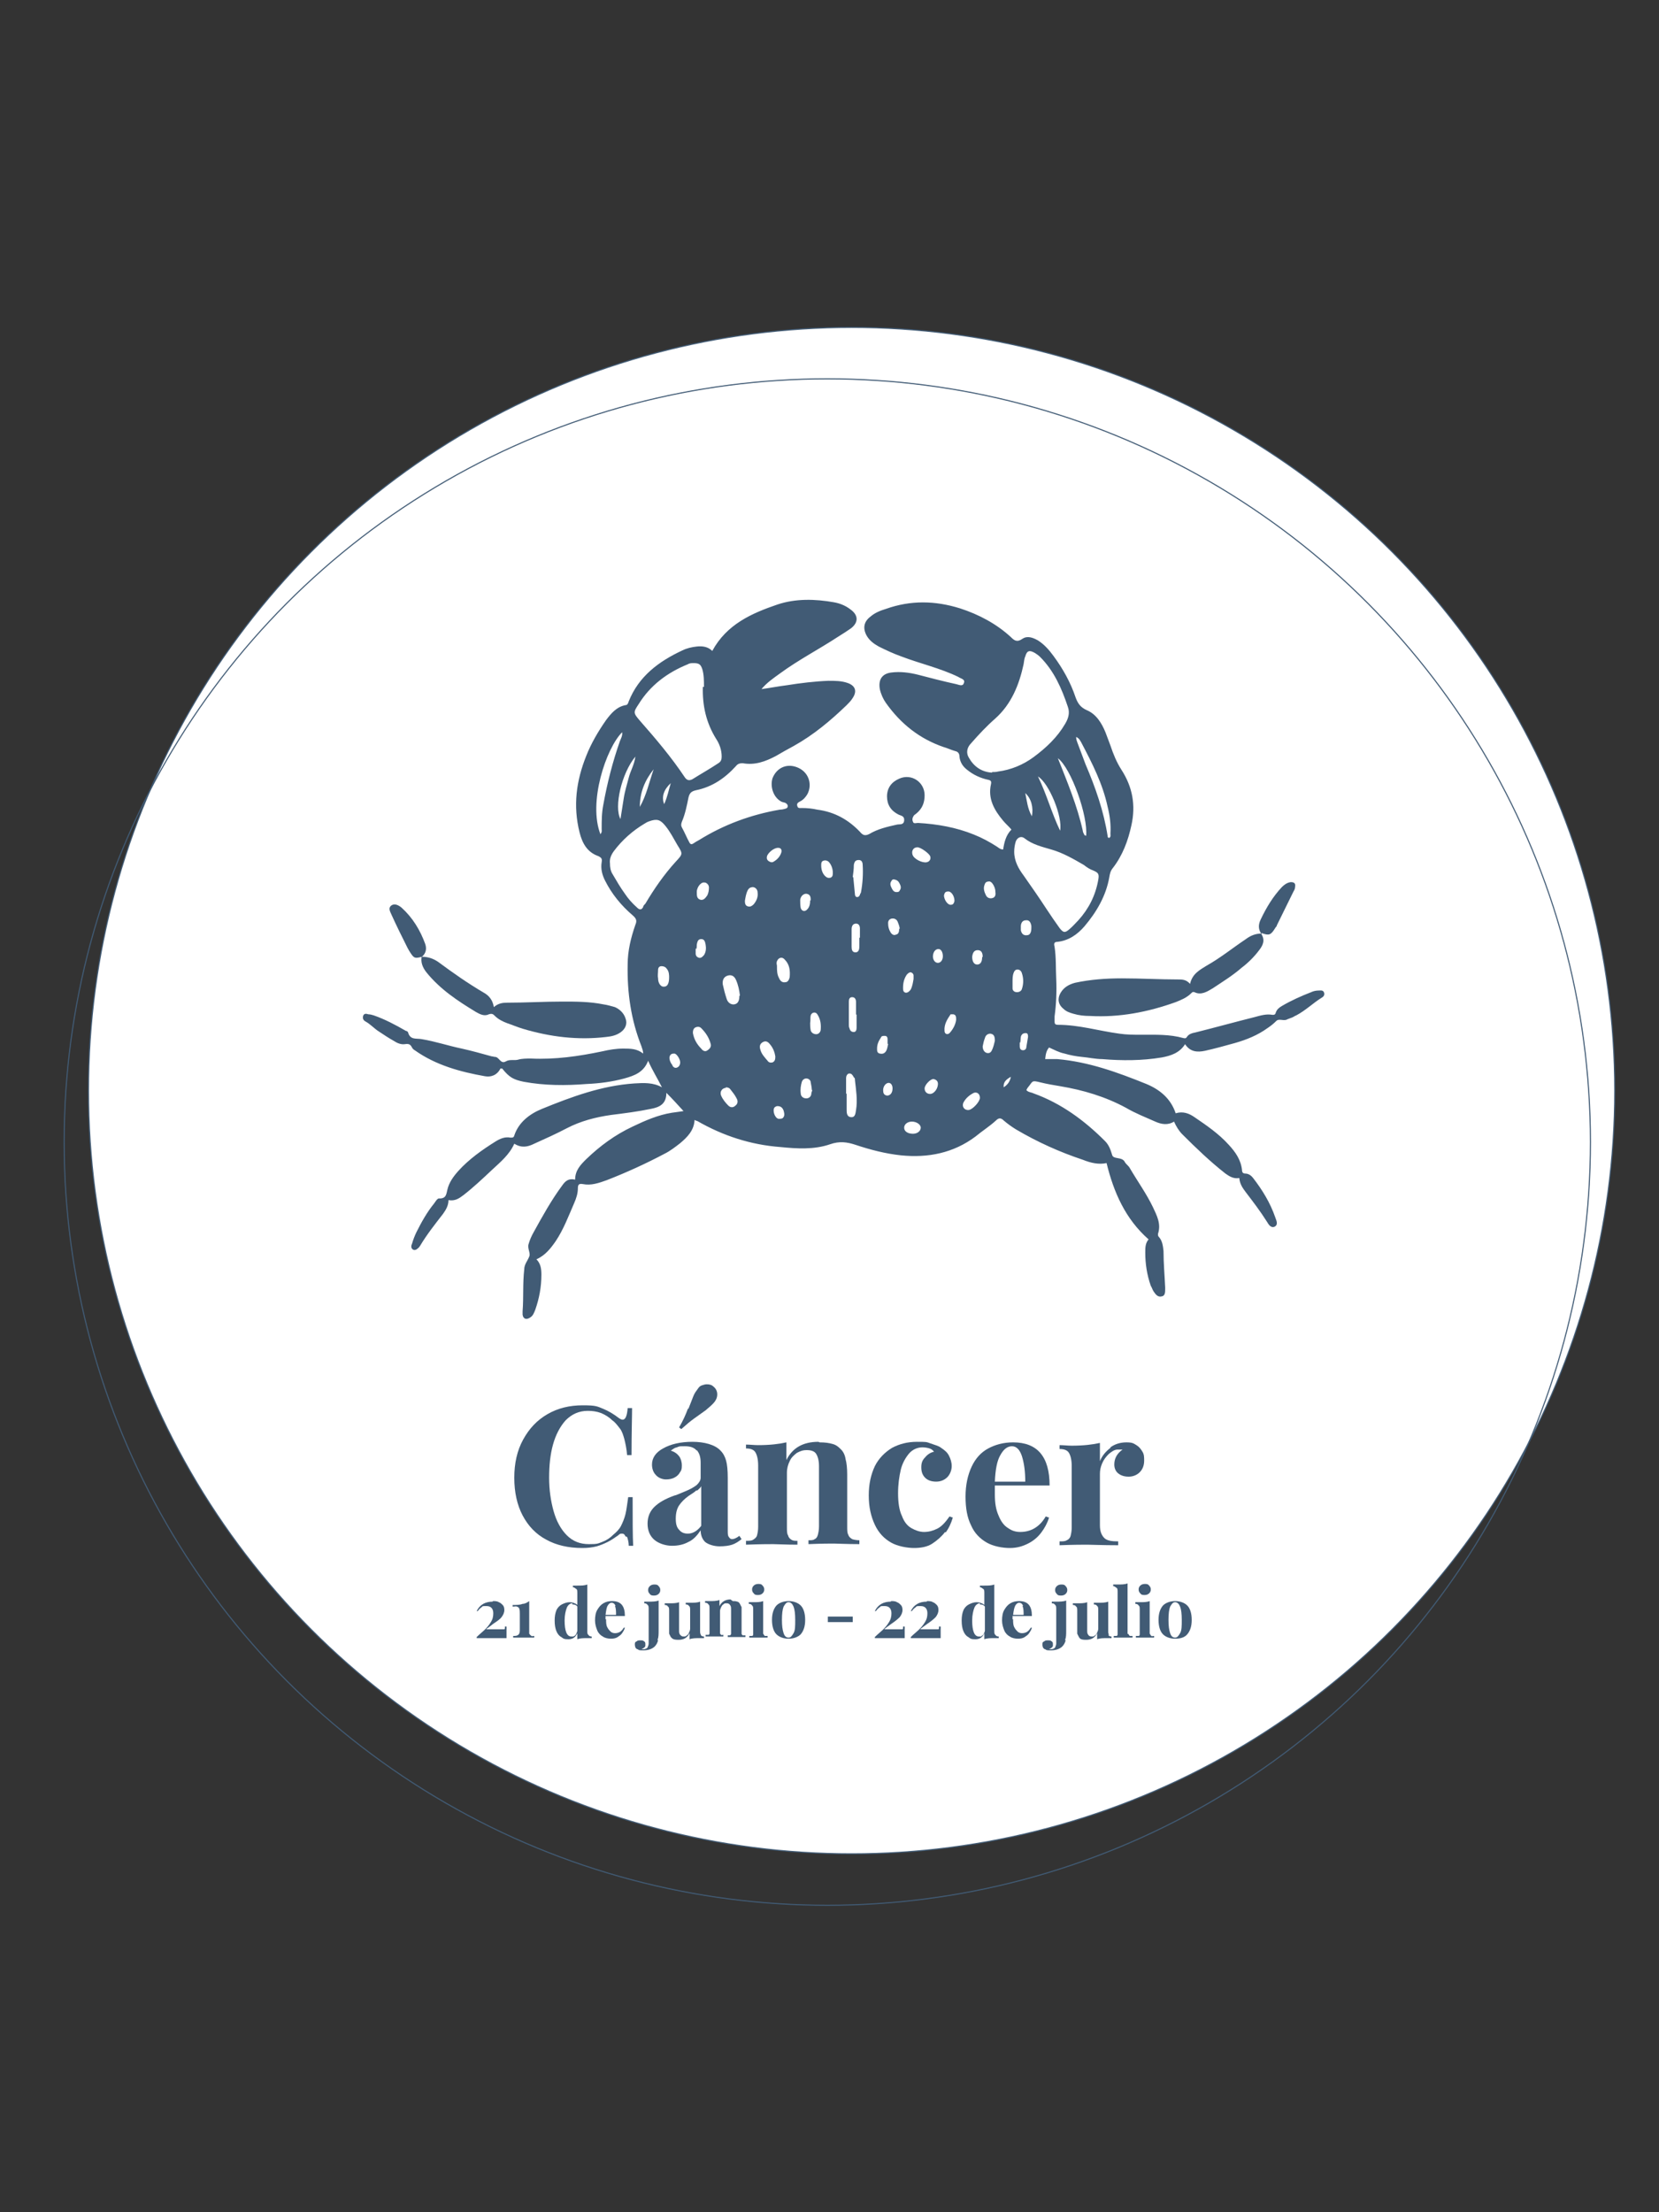 <svg viewBox="0 0 300 400" version="1.1" xmlns="http://www.w3.org/2000/svg">
  <rect x="0" y="0" width="300" height="400" fill="#333333" stroke="none"/>
  <defs>
    <style>
      .cls-1 {
        fill: #fff;
      }

      .cls-1, .cls-2 {
        stroke: #415b75;
        stroke-miterlimit: 10;
        stroke-width: .2px;
      }

      .cls-3 {
        isolation: isolate;
      }

      .cls-2 {
        fill: none;
      }

      .cls-4 {
        fill: #415b75;
      }
    </style>
  </defs>
  
  <g>
    <g id="Capa_1">
      <g data-name="Capa_1" id="Capa_1-2">
        <circle r="138" cy="197.2" cx="154" class="cls-1"></circle>
        <g>
          <g class="cls-3">
            <g class="cls-3">
              <path d="M113.1,277.8c-.1-.3-.3-.5-.6-.5s-.4,0-.7.3c-.7.5-1.3.9-1.9,1.2-.6.3-1.3.6-2,.8-.8.2-1.6.3-2.6.3-2.5,0-4.7-.5-6.5-1.5-1.9-1-3.3-2.5-4.3-4.4-1-1.9-1.5-4.2-1.5-6.8s.5-4.9,1.6-6.9,2.5-3.5,4.4-4.6c1.9-1.1,4-1.6,6.4-1.6s2.6.2,3.6.6c1,.4,2,1,2.9,1.7.3.2.5.3.7.3.5,0,.8-.7.9-2.1h.8c0,1.6-.1,4.4-.1,8.5h-.8c-.1-1.2-.3-2.1-.5-2.9-.2-.7-.4-1.4-.8-1.9s-.8-1.1-1.4-1.5c-.6-.6-1.3-1-2-1.3-.8-.3-1.6-.4-2.4-.4-1.6,0-2.9.6-4,1.7-1,1.1-1.8,2.6-2.3,4.4-.5,1.8-.7,3.8-.7,6s.3,4.2.8,6c.5,1.8,1.3,3.3,2.4,4.4s2.4,1.6,4,1.6,1.6-.1,2.4-.4c.8-.3,1.4-.7,2-1.3.6-.5,1.1-1,1.4-1.6.3-.6.6-1.3.8-2.1.2-.8.3-1.8.5-3.1h.8c0,4.2,0,7.2.1,8.8h-.8c0-.7-.2-1.3-.3-1.6Z" class="cls-4"></path>
              <path d="M126,262.3c-.5-.6-1.2-.8-2.2-.8s-.9,0-1.4.2c-.5.1-.8.4-1.1.6.7.2,1.2.6,1.5,1s.5,1,.5,1.7-.1.9-.4,1.3c-.2.4-.6.7-1,.9-.4.2-.9.3-1.5.3s-1.4-.3-1.8-.8c-.5-.5-.7-1.2-.7-1.9,0-1.2.7-2.2,2-2.9,1.4-.8,3.2-1.2,5.3-1.2s4.1.5,5.1,1.6c.5.5.8,1.1,1,1.8.2.7.3,1.8.3,3.1v9.5c0,.6,0,1,.2,1.2.1.2.3.4.6.4s.8-.2,1.3-.6l.4.6c-.5.4-1.1.8-1.7,1-.6.2-1.4.3-2.3.3s-2-.3-2.6-.8c-.5-.5-.8-1.2-.8-2.1-.6.9-1.3,1.7-2.2,2.1-.9.5-1.9.7-3,.7s-2.4-.4-3.2-1.1c-.8-.7-1.2-1.7-1.2-2.9s.4-2.2,1.2-3c.8-.8,2-1.5,3.7-2.1.2,0,.8-.3,1.8-.7s1.7-.8,2.2-1.2c.4-.4.7-.8.7-1.3v-2.7c0-1-.2-1.7-.7-2.3ZM125.9,269.5c-.3.3-.8.6-1.4,1-.7.5-1.3,1.1-1.7,1.7-.4.6-.6,1.4-.6,2.4s.2,1.6.6,2c.4.5.9.7,1.6.7.9,0,1.7-.5,2.4-1.4v-7.2c-.1.3-.4.5-.7.8ZM124.5,254.7c.4-1,.7-1.8.9-2.3s.5-.9.8-1.3c.2-.3.4-.5.7-.6.3-.1.6-.2.9-.2.5,0,.9.1,1.2.4.4.3.7.8.7,1.4s-.2,1-.5,1.4c-.4.5-.9.9-1.6,1.5-.7.5-1.4,1-2.1,1.5-.7.5-1.4,1.1-2.3,1.9l-.4-.3c.7-1.2,1.2-2.3,1.6-3.4Z" class="cls-4"></path>
              <path d="M148.2,260.8c1,0,1.7.1,2.4.3s1.1.6,1.5,1c.4.4.7,1,.8,1.7.2.7.3,1.7.3,2.8v9.4c0,.7,0,1.2.2,1.5.1.4.4.6.7.8.3.1.8.2,1.3.2v.7c-2.3,0-3.9-.1-4.6-.1s-2.2,0-4.6.1v-.7c.5,0,.9,0,1.1-.2.3-.1.5-.4.6-.8.1-.4.2-.9.2-1.5v-10.9c0-1-.2-1.7-.5-2.2-.3-.5-.9-.7-1.7-.7s-1.2.2-1.8.5c-.5.4-1,.8-1.3,1.5-.3.6-.5,1.3-.5,2.1v9.8c0,.7,0,1.2.2,1.5.1.4.3.6.6.8s.6.2,1.1.2v.7c-2.1,0-3.6-.1-4.4-.1s-2.3,0-4.9.1v-.7c.6,0,1,0,1.3-.2s.6-.4.7-.8c.1-.4.2-.9.2-1.5v-11.1c0-1.1-.2-1.9-.5-2.4-.3-.5-.9-.7-1.7-.7v-.7c.7,0,1.5.1,2.2.1,2.1,0,3.8-.2,5.1-.5v3.2c1.1-2.2,3-3.3,5.8-3.3Z" class="cls-4"></path>
              <path d="M170.9,277c-.6.8-1.4,1.5-2.3,2.1s-2.1.8-3.3.8-3-.3-4.2-1c-1.2-.7-2.2-1.7-2.9-3.2s-1.1-3.2-1.1-5.3.4-3.8,1.1-5.3c.7-1.4,1.8-2.5,3.1-3.3,1.3-.7,2.8-1.1,4.5-1.1s1.7,0,2.5.3,1.4.4,1.9.8c.6.4,1.1.8,1.4,1.4.3.6.5,1.2.5,1.9s-.3,1.5-.8,2-1.2.8-2,.8-1.5-.2-2-.7c-.5-.5-.7-1.1-.7-1.9s.2-1.3.7-1.8c.4-.5,1-.9,1.6-1-.2-.3-.5-.5-.8-.6s-.8-.2-1.3-.2c-.9,0-1.8.4-2.4,1.1s-1.2,1.7-1.5,2.9c-.3,1.3-.5,2.7-.5,4.3s.2,3.1.7,4.1c.4,1.1,1,1.8,1.7,2.2.7.4,1.5.7,2.3.7s1.6-.2,2.4-.6c.8-.4,1.5-1.2,2.2-2.2l.6.2c-.3,1-.7,1.9-1.3,2.7Z" class="cls-4"></path>
              <path d="M179.9,270.2c0,1.6.2,2.8.7,3.9.4,1,1,1.8,1.7,2.2.7.5,1.4.7,2.2.7,1.9,0,3.5-.9,4.6-2.8l.6.2c-.3,1-.8,1.9-1.4,2.7-.6.8-1.4,1.5-2.4,2-1,.5-2,.8-3.3.8s-3-.3-4.2-1-2.2-1.7-2.8-3.1c-.7-1.4-1-3.1-1-5.2s.4-3.9,1.1-5.4c.7-1.5,1.7-2.6,3-3.3,1.3-.7,2.8-1.1,4.5-1.1,4.4,0,6.6,2.6,6.6,7.8h-9.9c0,.3,0,.9,0,1.6ZM184.8,263.3c-.4-1.2-1-1.8-1.8-1.8s-1.5.5-2.1,1.6c-.6,1-.9,2.6-1,4.8h5.5c0-1.8-.2-3.3-.6-4.6Z" class="cls-4"></path>
              <path d="M200.8,261.7c.8-.6,1.8-.9,2.9-.9s1.3.2,1.8.5c.5.3.8.7,1.1,1.2s.3,1,.3,1.6c0,.9-.3,1.6-.8,2.1-.5.5-1.2.8-2,.8s-1.4-.2-1.9-.6c-.5-.4-.7-1-.7-1.6,0-1.1.5-2,1.5-2.7-.1,0-.3,0-.4,0s-.3,0-.5,0c-.6,0-1.1.4-1.6.8-.5.5-.9,1-1.2,1.7-.3.7-.4,1.3-.4,1.9v9.3c0,1.1.3,1.8.8,2.3s1.4.6,2.5.6v.7c-2.9,0-4.8-.1-5.6-.1s-2.4,0-5,.1v-.7c.6,0,1,0,1.3-.2.3-.1.6-.4.7-.8.1-.4.2-.9.2-1.5v-11.1c0-1.1-.2-1.9-.5-2.4-.3-.5-.9-.7-1.7-.7v-.7c.7,0,1.5.1,2.2.1,2.1,0,3.8-.2,5.1-.5v3.3c.4-1,1.1-1.8,1.9-2.4Z" class="cls-4"></path>
            </g>
          </g>
          <g class="cls-3">
            <g class="cls-3">
              <path d="M89.1,289.5c.4,0,.8,0,1.1.2.3.1.5.3.7.5.2.2.3.5.3.9,0,.5-.2.9-.5,1.3s-.9.8-1.5,1.2c-.6.5-1.1.8-1.3,1h2.7c.2,0,.4,0,.5,0,.1,0,.2,0,.2-.2,0,0,0-.2,0-.3h.3c0,1,0,1.7,0,2.1-.2,0-.8,0-1.8,0h-3.6v-.2c.1-.1.5-.5,1.1-1,.6-.5,1.1-1.1,1.4-1.6.4-.6.5-1.1.5-1.7,0-.8-.4-1.3-1.2-1.3s-.7,0-.9.2c-.3.2-.5.4-.7.7h-.2c.6-1.2,1.6-1.7,2.9-1.7Z" class="cls-4"></path>
              <path d="M95.8,295.5c0,.1.2.2.3.3s.3,0,.5,0v.3c-.9,0-1.5,0-1.7,0s-1,0-2.1,0v-.3c.4,0,.7,0,.9-.2.2-.1.3-.4.3-.8v-3c0-.4,0-.7-.1-.9,0-.2-.2-.3-.4-.4s-.4,0-.8,0v-.3c.7,0,1.3,0,1.8-.2.5,0,.9-.3,1.2-.5v5.3c0,.2,0,.4,0,.6Z" class="cls-4"></path>
              <path d="M106.4,295.6c.1.2.3.3.6.3v.3c-.3,0-.5,0-.8,0-.7,0-1.3,0-1.8.2v-1.1c-.3.7-.8,1.1-1.6,1.1s-.9-.1-1.3-.4c-.4-.2-.7-.6-.9-1.1s-.3-1.1-.3-1.9c0-.7.1-1.3.3-1.8.2-.5.6-.9,1-1.1s.9-.4,1.4-.4,1.1.2,1.4.5v-2.1c0-.4,0-.7-.2-.8s-.3-.3-.6-.3v-.3c.3,0,.5,0,.8,0,.7,0,1.3,0,1.8-.2v8.3c0,.4,0,.7.2.8ZM103.5,289.9c-.4,0-.8.3-1,.8-.2.5-.4,1.3-.4,2.3,0,1.9.4,2.9,1.2,2.9s.3,0,.5-.1c.2,0,.3-.2.4-.4.1-.2.2-.4.2-.6v-4.3c-.2-.3-.5-.4-.9-.4Z" class="cls-4"></path>
              <path d="M109.6,292.8c0,.5,0,1,.2,1.4s.4.6.6.8c.2.2.5.3.8.3.7,0,1.2-.3,1.6-1h.2c-.1.4-.3.7-.5,1-.2.3-.5.5-.8.7-.3.2-.7.3-1.2.3s-1.1-.1-1.5-.4c-.4-.2-.8-.6-1-1.1-.2-.5-.4-1.1-.4-1.8s.1-1.4.4-1.9c.3-.5.6-.9,1.1-1.2.5-.3,1-.4,1.6-.4,1.6,0,2.3.9,2.3,2.7h-3.5c0,.1,0,.3,0,.6ZM111.3,290.4c-.1-.4-.4-.6-.7-.6s-.5.2-.7.5-.3.9-.4,1.7h1.9c0-.6,0-1.2-.2-1.6Z" class="cls-4"></path>
              <path d="M119,296.6c-.1.4-.3.8-.6,1.1-.4.4-1.1.7-2,.7s-.8,0-1.1-.2c-.2,0-.3-.2-.4-.3,0-.1-.1-.3-.1-.5,0-.3,0-.5.3-.6.2-.2.4-.2.7-.2s.5,0,.7.2c.2.1.2.3.2.6s0,.3-.2.5c-.1.1-.3.2-.5.3.1,0,.2,0,.3,0,.4,0,.6-.1.8-.3,0-.1.2-.4.2-.7,0-.3,0-.8,0-1.4v-4.8c0-.4,0-.7-.2-.8-.1-.2-.3-.3-.6-.3v-.3c.3,0,.5,0,.8,0,.7,0,1.3,0,1.8-.2v5.4c0,.7,0,1.3-.2,1.7ZM119.1,286.8c.2.2.3.4.3.7s-.1.5-.3.7c-.2.2-.5.3-.8.3s-.6,0-.8-.3c-.2-.2-.3-.4-.3-.7s.1-.5.3-.7c.2-.2.5-.3.8-.3s.6,0,.8.3Z" class="cls-4"></path>
              <path d="M126.7,295.6c.1.2.3.3.6.3v.3c-.3,0-.5,0-.8,0-.7,0-1.3,0-1.8.2v-1.1c-.4.8-1,1.2-2,1.2s-1.1-.2-1.4-.5c-.1-.2-.2-.4-.3-.6,0-.3,0-.6,0-1v-3.1c0-.4,0-.7-.2-.8-.1-.2-.3-.3-.6-.3v-.3c.3,0,.5,0,.8,0,.7,0,1.3,0,1.8-.2v5.1c0,.3,0,.6.2.8s.3.3.6.3.4,0,.6-.2c.2-.1.3-.3.4-.5.1-.2.2-.5.2-.7v-3.3c0-.4,0-.7-.2-.8-.1-.2-.3-.3-.6-.3v-.3c.3,0,.5,0,.8,0,.7,0,1.3,0,1.8-.2v5.2c0,.4,0,.7.2.8Z" class="cls-4"></path>
              <path d="M132.5,289.5c.3,0,.6,0,.8.1.2,0,.4.2.5.4.1.2.2.4.3.6,0,.2,0,.6,0,1v3.3c0,.2,0,.4,0,.5,0,.1.1.2.2.3.1,0,.3,0,.5,0v.3c-.8,0-1.4,0-1.6,0s-.8,0-1.6,0v-.3c.2,0,.3,0,.4,0,0,0,.2-.1.2-.3,0-.1,0-.3,0-.5v-3.9c0-.3,0-.6-.2-.8-.1-.2-.3-.3-.6-.3s-.4,0-.6.2c-.2.1-.3.3-.4.5-.1.2-.2.5-.2.7v3.5c0,.2,0,.4,0,.5s.1.2.2.3.2,0,.4,0v.3c-.8,0-1.3,0-1.5,0s-.8,0-1.7,0v-.3c.2,0,.4,0,.5,0,.1,0,.2-.1.2-.3,0-.1,0-.3,0-.5v-3.9c0-.4,0-.7-.2-.8-.1-.2-.3-.3-.6-.3v-.3c.3,0,.5,0,.8,0,.7,0,1.3,0,1.8-.2v1.1c.4-.8,1.1-1.2,2-1.2Z" class="cls-4"></path>
              <path d="M138.1,295.5c0,.1.1.2.2.3.1,0,.3,0,.5,0v.3c-.8,0-1.4,0-1.6,0s-.8,0-1.7,0v-.3c.2,0,.4,0,.5,0,.1,0,.2-.1.2-.3,0-.1,0-.3,0-.5v-3.9c0-.4,0-.7-.2-.8-.1-.2-.3-.3-.6-.3v-.3c.3,0,.5,0,.8,0,.7,0,1.3,0,1.8-.2v5.4c0,.2,0,.4,0,.5ZM137.9,286.7c.2.2.3.4.3.7s-.1.5-.3.7c-.2.2-.5.3-.8.3s-.6,0-.8-.3c-.2-.2-.3-.4-.3-.7s.1-.5.3-.7c.2-.2.5-.3.8-.3s.6,0,.8.3Z" class="cls-4"></path>
              <path d="M144.8,290.3c.5.5.8,1.4.8,2.6s-.3,2-.8,2.6c-.5.5-1.3.8-2.2.8s-1.7-.3-2.2-.8c-.5-.5-.8-1.4-.8-2.6s.3-2,.8-2.6c.5-.5,1.3-.8,2.2-.8s1.7.3,2.2.8ZM141.7,290.5c-.2.5-.3,1.3-.3,2.4s.1,1.8.3,2.4.5.8.9.8.6-.3.9-.8.3-1.3.3-2.4-.1-1.9-.3-2.4-.5-.8-.9-.8-.6.3-.9.8Z" class="cls-4"></path>
              <path d="M149.7,293.3v-1h4.5v1h-4.5Z" class="cls-4"></path>
              <path d="M161.1,289.5c.4,0,.8,0,1.1.2.3.1.5.3.7.5.2.2.3.5.3.9,0,.5-.2.9-.5,1.3-.4.4-.9.8-1.5,1.2-.7.5-1.1.8-1.3,1h2.7c.2,0,.4,0,.5,0,.1,0,.2,0,.2-.2,0,0,0-.2,0-.3h.3c0,1,0,1.7,0,2.1-.2,0-.8,0-1.8,0h-3.6v-.2c.1-.1.5-.5,1.1-1,.6-.5,1.1-1.1,1.4-1.6.4-.6.5-1.1.5-1.7,0-.8-.4-1.3-1.2-1.3s-.7,0-.9.2c-.3.2-.5.4-.7.7h-.2c.6-1.2,1.6-1.7,2.9-1.7Z" class="cls-4"></path>
              <path d="M167.6,289.5c.4,0,.8,0,1.1.2.3.1.5.3.7.5.2.2.3.5.3.9,0,.5-.2.9-.5,1.3-.4.4-.9.8-1.5,1.2-.7.5-1.1.8-1.3,1h2.7c.2,0,.4,0,.5,0,.1,0,.2,0,.2-.2,0,0,0-.2,0-.3h.3c0,1,0,1.7,0,2.1-.2,0-.8,0-1.8,0h-3.6v-.2c.1-.1.5-.5,1.1-1,.6-.5,1.1-1.1,1.4-1.6.4-.6.5-1.1.5-1.7,0-.8-.4-1.3-1.2-1.3s-.7,0-.9.2c-.3.2-.5.4-.7.7h-.2c.6-1.2,1.6-1.7,2.9-1.7Z" class="cls-4"></path>
              <path d="M180,295.6c.1.2.3.3.6.3v.3c-.3,0-.5,0-.8,0-.7,0-1.3,0-1.8.2v-1.1c-.3.7-.8,1.1-1.6,1.1s-.9-.1-1.3-.4c-.4-.2-.7-.6-.9-1.1s-.3-1.1-.3-1.9c0-.7.1-1.3.3-1.8.2-.5.6-.9,1-1.1s.9-.4,1.4-.4,1.1.2,1.4.5v-2.1c0-.4,0-.7-.2-.8s-.3-.3-.6-.3v-.3c.3,0,.5,0,.8,0,.7,0,1.3,0,1.8-.2v8.3c0,.4,0,.7.2.8ZM177.2,289.9c-.4,0-.8.3-1,.8-.2.5-.4,1.3-.4,2.3,0,1.9.4,2.9,1.2,2.9s.3,0,.5-.1.3-.2.4-.4c.1-.2.2-.4.2-.6v-4.3c-.2-.3-.5-.4-.9-.4Z" class="cls-4"></path>
              <path d="M183.2,292.8c0,.5,0,1,.2,1.4s.4.6.6.8c.2.2.5.3.8.3.7,0,1.2-.3,1.6-1h.2c-.1.4-.3.7-.5,1-.2.3-.5.5-.8.7s-.7.3-1.2.3-1.1-.1-1.5-.4c-.4-.2-.8-.6-1-1.1-.2-.5-.4-1.1-.4-1.8s.1-1.4.4-1.9.6-.9,1.1-1.2c.5-.3,1-.4,1.6-.4,1.6,0,2.3.9,2.3,2.7h-3.5c0,.1,0,.3,0,.6ZM185,290.4c-.1-.4-.4-.6-.7-.6s-.5.2-.7.5c-.2.4-.3.9-.4,1.7h1.9c0-.6,0-1.2-.2-1.6Z" class="cls-4"></path>
              <path d="M192.7,296.6c-.1.4-.3.8-.6,1.1-.4.4-1.1.7-2,.7s-.8,0-1.1-.2c-.2,0-.3-.2-.4-.3,0-.1-.1-.3-.1-.5,0-.3,0-.5.3-.6.2-.2.4-.2.7-.2s.5,0,.7.2c.2.1.2.3.2.6s0,.3-.2.5c-.1.1-.3.2-.5.3.1,0,.2,0,.3,0,.4,0,.6-.1.8-.3,0-.1.2-.4.2-.7s0-.8,0-1.4v-4.8c0-.4,0-.7-.2-.8-.1-.2-.3-.3-.6-.3v-.3c.3,0,.5,0,.8,0,.7,0,1.3,0,1.8-.2v5.4c0,.7,0,1.3-.2,1.7ZM192.7,286.8c.2.2.3.4.3.7s-.1.5-.3.7-.5.3-.8.3-.6,0-.8-.3c-.2-.2-.3-.4-.3-.7s.1-.5.3-.7c.2-.2.5-.3.8-.3s.6,0,.8.3Z" class="cls-4"></path>
              <path d="M200.4,295.6c.1.2.3.3.6.3v.3c-.3,0-.5,0-.8,0-.7,0-1.3,0-1.8.2v-1.1c-.4.8-1,1.2-2,1.2s-1.1-.2-1.3-.5c-.1-.2-.2-.4-.3-.6,0-.3,0-.6,0-1v-3.1c0-.4,0-.7-.2-.8-.1-.2-.3-.3-.6-.3v-.3c.3,0,.5,0,.8,0,.7,0,1.3,0,1.8-.2v5.1c0,.3,0,.6.2.8.1.2.3.3.6.3s.4,0,.6-.2c.2-.1.3-.3.4-.5.1-.2.2-.5.2-.7v-3.3c0-.4,0-.7-.2-.8-.1-.2-.3-.3-.6-.3v-.3c.3,0,.5,0,.8,0,.7,0,1.3,0,1.8-.2v5.2c0,.4,0,.7.2.8Z" class="cls-4"></path>
              <path d="M204.1,295.5c0,.1.1.2.2.3.1,0,.3,0,.5,0v.3c-.9,0-1.4,0-1.7,0s-.9,0-1.7,0v-.3c.2,0,.4,0,.5,0s.2-.1.2-.3c0-.1,0-.3,0-.5v-7.1c0-.4,0-.7-.2-.8s-.3-.3-.6-.3v-.3c.3,0,.5,0,.8,0,.7,0,1.3,0,1.8-.2v8.6c0,.2,0,.4,0,.5Z" class="cls-4"></path>
              <path d="M208,295.5c0,.1.1.2.2.3s.3,0,.5,0v.3c-.8,0-1.4,0-1.6,0s-.8,0-1.7,0v-.3c.2,0,.4,0,.5,0,.1,0,.2-.1.2-.3,0-.1,0-.3,0-.5v-3.9c0-.4,0-.7-.2-.8-.1-.2-.3-.3-.6-.3v-.3c.3,0,.5,0,.8,0,.7,0,1.3,0,1.8-.2v5.4c0,.2,0,.4,0,.5ZM207.8,286.7c.2.2.3.4.3.7s-.1.5-.3.7c-.2.2-.5.3-.8.3s-.6,0-.8-.3c-.2-.2-.3-.4-.3-.7s.1-.5.3-.7c.2-.2.5-.3.8-.3s.6,0,.8.3Z" class="cls-4"></path>
              <path d="M214.7,290.3c.5.5.8,1.4.8,2.6s-.3,2-.8,2.6-1.3.8-2.2.8-1.7-.3-2.2-.8-.8-1.4-.8-2.6.3-2,.8-2.6c.5-.5,1.3-.8,2.2-.8s1.7.3,2.2.8ZM211.6,290.5c-.2.5-.3,1.3-.3,2.4s.1,1.8.3,2.4.5.8.9.8.6-.3.9-.8.3-1.3.3-2.4-.1-1.9-.3-2.4-.5-.8-.9-.8-.6.3-.9.8Z" class="cls-4"></path>
            </g>
          </g>
          <g>
            <path d="M90.5,193.2c-.6,1.2-1.7,1.6-2.8,1.4-4.5-.8-8.9-2-12.7-4.7-.2-.1-.4-.3-.5-.5-.3-.6-.6-.7-1.3-.6-.7.1-1.4-.2-2-.6-.9-.5-1.8-1.1-2.7-1.7-.8-.5-1.5-1.3-2.4-1.8-.4-.2-.6-.6-.4-1.1.2-.4.6-.3.9-.2.3,0,.7.1,1,.2,2,.7,3.9,1.7,5.8,2.8.2,0,.4.2.4.3.4,1.4,1.5,1,2.5,1.2,2.4.4,4.8,1.2,7.2,1.7,1.8.4,3.6.9,5.4,1.4.2,0,.4.1.6.1.8,0,1,1.4,2,.8.7-.4,1.5-.1,2.2-.3.7-.2,1.5-.2,2.3-.2,4.4.2,8.6-.4,12.9-1.3,1.3-.3,2.5-.5,3.8-.5,1.3,0,2.5,0,3.6.9,0-.6-.2-.9-.3-1.3-1.9-4.8-2.6-9.7-2.5-14.8,0-2.5.6-4.9,1.4-7.2.3-.7.2-1.1-.5-1.7-2.1-1.8-3.8-3.9-5-6.3-.5-1-.8-2.1-.6-3.3.1-.6,0-.8-.6-1.1-2-.7-2.9-2.3-3.4-4.3-1.2-4.8-.6-9.3,1.2-13.8.9-2.3,2.2-4.5,3.6-6.5.9-1.2,1.9-2.4,3.5-2.7.4,0,.5-.4.6-.7,1.8-4.5,5.4-7.2,9.7-9.2.8-.4,1.7-.6,2.6-.7,1-.1,2,0,2.8.8,2.6-4.8,7.1-6.8,11.8-8.4,3.3-1.1,6.8-1,10.2-.4,1.1.2,2.1.6,3,1.3,1.4,1,1.5,2.3.1,3.4-.7.5-1.5,1-2.3,1.5-3.5,2.3-7.2,4.2-10.6,6.7-1.1.8-2.3,1.6-3.3,2.8,1.5-.2,3-.5,4.6-.7,2.5-.4,5-.7,7.5-.8,1.2,0,2.4,0,3.5.4,1.4.5,1.7,1.5.9,2.7-.3.5-.7.9-1.1,1.3-2.9,2.8-6,5.4-9.6,7.4-1.1.6-2.2,1.2-3.2,1.8-1.9,1-3.8,1.7-6,1.3-.5,0-.9.1-1.2.5-2,2.2-4.3,3.8-7.3,4.4-.8.2-1.1.5-1.3,1.3-.3,1.5-.6,3-1.2,4.4-.1.3-.2.6,0,1,.5.9.9,1.9,1.4,2.8.2.3.4.3.7.1.3-.2.6-.4,1-.6,4.5-2.8,9.4-4.6,14.6-5.5.4,0,.8-.1,1.1-.2.4-.1.5-.6.1-.9-.2-.2-.5-.2-.8-.3-1.5-.7-2.2-2.7-1.7-4.3.8-2,2.8-2.8,4.8-1.8,1.8.9,2.4,3,1.5,4.7-.3.5-.7,1-1.3,1.3-.4.2-.7.4-.5.9.1.4.5.3.8.3,1,0,1.9.1,2.8.3,3.1.4,5.6,1.8,7.7,4,.5.6.9.8,1.7.4,1.5-.9,3.2-1.3,5-1.7.5-.1,1.2.1,1.3-.7.1-.9-.6-.9-1-1.1-1.4-.7-2.1-1.8-2.1-3.3,0-1.5.8-2.6,2.2-3.2,2.2-1,4.6.6,4.6,3,0,1.3-.4,2.4-1.5,3.3-.1.1-.3.2-.4.3-.3.4-.4.8-.2,1.2.1.4.6.2.9.2,3.5.2,6.9.8,10.1,2.1,1.5.6,2.8,1.3,4.2,2.2.3.2.6.5,1.1.5.2-1.3.5-2.6,1.5-3.6-.5-.6-1-1-1.5-1.6-1.6-1.9-2.8-4-2.2-6.6.1-.5,0-.7-.5-.8-1.4-.3-2.7-.9-3.8-1.8-.8-.6-1.3-1.4-1.4-2.4,0-.6-.3-.9-.8-1-.7-.2-1.3-.5-2-.7-4.4-1.5-7.8-4.2-10.5-8-.5-.7-.9-1.6-1.1-2.5-.3-1.7.4-2.8,2.1-3,1.6-.2,3.2,0,4.8.4,2.3.6,4.6,1.2,6.9,1.7.5.1,1.2.5,1.4-.2.3-.7-.6-.8-1-1.1-3.3-1.6-6.9-2.4-10.3-3.7-1.4-.5-2.7-1.1-4.1-1.8-.9-.5-1.7-1.1-2.2-2-.7-1.3-.5-2.5.7-3.4.8-.7,1.8-1.1,2.8-1.4,4.5-1.6,8.9-1.5,13.4-.1,3.4,1.1,6.6,2.8,9.2,5.2.6.6,1.1,1,2.1.3.9-.6,1.9-.2,2.8.3,1.1.7,2,1.7,2.8,2.8,1.7,2.3,3.1,4.8,4,7.5.4,1.1.9,1.8,2,2.3,1.7.7,2.7,2.3,3.4,4,.3.8.6,1.6.9,2.4.5,1.5,1.1,3,2,4.4,2,3.1,2.6,6.4,1.8,10-.6,2.8-1.6,5.5-3.4,7.8-.4.5-.5,1-.6,1.6-.6,3.4-2.3,6.3-4.5,8.9-1.3,1.5-2.9,2.6-4.9,2.8-.7,0-.6.5-.5.9.3,1.9.2,3.9.3,5.8.1,2.3,0,4.6-.3,6.8,0,.3,0,.6,0,.9,0,.4.1.6.6.6,3.8,0,7.4,1.1,11.1,1.6,1.3.2,2.7.2,4,.2,2.6,0,5.1-.1,7.6.6.4.1.5,0,.7-.3.3-.4.8-.6,1.4-.7,3.6-.9,7.2-1.9,10.8-2.8,1.1-.3,2.1-.6,3.2-.4.3,0,.5,0,.6-.4.2-.6.6-.9,1.1-1.2,1.7-1,3.5-1.8,5.3-2.5.4-.2.9-.3,1.4-.3.3,0,.7-.1.9.3.2.4,0,.8-.4,1-1.6,1-2.9,2.3-4.6,3.2-.3.1-.5.3-.8.4-.3.1-.5.2-.8.3-.6.4-1.5-.2-2,.3-.5.5-1,.9-1.6,1.3-1.8,1.3-3.8,2.1-5.9,2.7-1.8.5-3.6,1-5.4,1.4-1.4.3-2.7.2-3.6-1.2-1,1.6-2.6,2.1-4.2,2.4-3.6.6-7.2.6-10.8.3-1.2,0-2.5-.3-3.7-.4-1-.1-2.1-.3-3.1-.6-1-.2-1.9-.7-2.8-1.1-.5.6-.6,1.2-.7,2.1.8,0,1.5,0,2.2,0,5.7.5,10.9,2.4,16.1,4.5,2.4,1,4.4,2.6,5.3,5.3,1.3-.4,2.4,0,3.4.7,2.2,1.5,4.4,3,6.2,5,1.2,1.3,2.2,2.7,2.4,4.6,0,.4.2.6.6.6.6,0,1.1.4,1.4.8,1.7,2.2,3.1,4.5,4,7.1.2.6.6,1.3-.1,1.7-.7.3-1.1-.4-1.4-.9-1.2-1.9-2.5-3.6-3.8-5.3-.6-.8-1.1-1.5-1.2-2.6-1,.2-1.8-.3-2.5-.8-2.8-2.2-5.3-4.6-7.8-7.1-.6-.6-1.1-1.4-1.5-2.3-1.1.7-2.3.5-3.4,0-1.8-.8-3.6-1.5-5.3-2.5-3.7-2-7.7-3.2-11.9-3.9-1.2-.2-2.4-.4-3.6-.7-1.6-.4-1.3-.2-2.2.9-.1.1-.2.3-.3.5.3.4.9.4,1.3.6,5,1.8,9.2,4.9,12.9,8.6.7.7,1,1.5,1.3,2.5.2.9,1.8.3,2.3,1.3.2.4.7.7.9,1.1,1.4,2.4,3,4.6,4.2,7.1.7,1.5,1.5,3,.9,4.8,0,.3,0,.4.2.6.6.7.7,1.6.8,2.5,0,2.2.2,4.4.3,6.6,0,0,0,.2,0,.3,0,.5,0,1.2-.6,1.3-.7.2-1.1-.3-1.5-.9-.2-.3-.3-.7-.5-1-.7-2-1-4-1-6,0-.9,0-1.7.6-2.4-4.2-3.7-6.3-8.5-7.6-13.8-1.4.3-2.8,0-4.3-.6-4.2-1.4-8.2-3.2-12.1-5.5-.8-.5-1.5-1-2.2-1.6-.5-.5-.9-.5-1.4,0-1.2,1.1-2.5,1.9-3.7,2.9-4,3-8.6,3.9-13.5,3.4-2.8-.3-5.5-1-8.2-1.9-1.5-.5-2.9-.7-4.6-.1-2.9,1-6,.8-9,.5-5.3-.4-10.3-2-15-4.7-.1,0-.3-.1-.5-.2-.1,1.9-1.3,3.1-2.6,4.2-.9.7-1.8,1.4-2.8,1.9-3.4,1.8-6.9,3.4-10.5,4.8-1.4.5-2.8,1-4.3.7-.6-.1-.9,0-.9.7,0,1-.3,1.9-.7,2.8-1,2.3-1.9,4.7-3.3,6.8-.9,1.3-1.9,2.6-3.5,3.3.8.8.9,1.8.9,2.8,0,2.2-.4,4.3-1.1,6.3-.2.5-.4,1.1-.9,1.4-.7.5-1.3.3-1.4-.5,0-.2,0-.4,0-.6.2-2.5,0-5,.3-7.6,0-.9.6-1.5.9-2.3.3-.6-.4-1.5-.1-2.3.2-.7.5-1.4.9-2.1,1.6-2.9,3.2-5.8,5.2-8.5.5-.7,1.1-1.3,2.3-1,0-1.7,1-2.7,2-3.7,2.5-2.4,5.2-4.4,8.4-5.9,2.3-1.1,4.6-2.1,7.1-2.5.7-.1,1.5-.2,2.1-.3-1-1.1-2-2.2-3.1-3.3,0,2-1.2,2.6-2.8,2.9-2.4.5-4.8.8-7.2,1.1-2.8.4-5.5,1.1-8,2.4-1.9,1-3.9,1.9-5.9,2.8-1.2.6-2.3.8-3.6,0-.9,2-2.5,3.3-4,4.7-1.7,1.6-3.4,3.2-5.2,4.6-.8.6-1.5,1.1-2.7.9,0,1-.5,1.8-1,2.5-1.4,1.8-2.9,3.7-4.1,5.7,0,.1-.2.2-.2.3-.3.3-.6.6-1,.5-.5-.2-.5-.7-.3-1.1.2-.7.5-1.5.8-2.1.9-1.8,1.9-3.6,3.2-5.2.3-.4.6-1,1-.9,1.2,0,1.2-.8,1.4-1.6.3-1.3,1.1-2.4,2-3.4,1.9-2.1,4.3-3.8,6.7-5.3.8-.5,1.7-.9,2.7-.7.4,0,.6,0,.7-.4.8-2.4,2.8-3.9,5-4.8,5.4-2.2,10.8-4.2,16.7-4.6,1.7-.1,3.4-.2,5,.7-.8-1.6-1.7-3-2.5-4.8-.8,2.1-2.5,2.7-4.3,3.2-2.2.6-4.5.9-6.8,1-3.8.3-7.6.3-11.4-.4-1.9-.4-2.6-.8-3.9-2.4ZM179.4,139.6c.4,0,.7,0,1.1-.1,2.3-.3,4.5-1.2,6.4-2.6,2.3-1.7,4.3-3.6,5.7-6,.6-1,.9-2,.5-3.1-1.1-3.3-2.5-6.5-5-9-.3-.3-.6-.5-.9-.7-1-.6-1.5-.5-1.8.6-.2.4-.2.9-.3,1.4-.8,3.7-2.2,7.2-5.1,9.8-1.6,1.4-3,2.9-4.4,4.5-.8.8-.9,1.8-.4,2.6.9,1.6,2.3,2.6,4.2,2.7ZM127.3,124.2c0-1.1,0-2.2-.3-3.2-.3-.9-.6-1.1-1.6-1.1-.3,0-.7,0-1,.2-3.7,1.5-6.8,3.8-8.9,7.2-1,1.5-1,1.6.2,3,2.9,3.3,5.7,6.6,8.1,10.2.4.6.8.7,1.4.4,1.6-1,3.2-1.9,4.7-2.9.5-.3.6-.7.6-1.2,0-1.2-.4-2.3-1-3.2-1.8-2.9-2.5-6-2.4-9.4ZM183.4,154c0,1.7.8,3.1,1.7,4.3,1.4,2,2.8,4,4.1,6,.8,1.2,1.6,2.4,2.4,3.5.7.9,1,.9,1.8.2.6-.5,1.1-1.1,1.6-1.6,1.9-2.1,3.1-4.5,3.6-7.3.2-1.1,0-1.3-.9-1.7-.6-.2-1.2-.6-1.7-1-1.9-1.1-3.8-2.2-5.9-2.8-1.7-.5-3.4-.9-4.8-2-.6-.5-1.3-.2-1.6.5-.2.6-.3,1.3-.3,1.9ZM110.3,156.1c0,.7.1,1.4.5,2,.7,1.2,1.4,2.4,2.2,3.5.6.9,1.3,1.7,2.2,2.5.4.4.8.5,1.1-.1,0-.2.2-.4.4-.6,1.6-2.7,3.4-5.3,5.5-7.6,1.3-1.4,1.3-1.4.3-3-.7-1.2-1.3-2.4-2.2-3.5-.9-1.1-1.5-1.3-2.9-.8-.3.1-.5.2-.8.4-2.2,1.3-4.1,3-5.6,5-.5.7-.8,1.4-.7,2.2ZM108.6,150.8c.3-.4.2-.6.2-.9,0-1.5,0-2.9.3-4.4.7-3.9,1.7-7.8,3-11.5.2-.5.5-1,.4-1.6-2.9,2.9-6.2,12.7-3.9,18.5ZM194.6,133.2c0,.5.1.7.2,1,.5,1.3,1,2.7,1.5,4,1.8,4.2,3.3,8.5,4,13,0,.1,0,.3.3.3.3-.2.2-.5.2-.8.1-1.6-.1-3.2-.5-4.8-.9-4.2-2.8-7.9-4.8-11.7-.2-.3-.3-.7-1-1ZM196.4,151.2c.4-3.6-2.7-12.3-5.1-14.1,1.7,4.3,3.5,8.6,4.5,13.1,0,.3.2.5.3.8,0,0,.1,0,.4.2ZM153.1,197.8s0,0,0,0c0,.9,0,1.9,0,2.8,0,.6,0,1.4.9,1.4.7,0,.7-.8.8-1.3.3-1.8,0-3.6-.2-5.4,0-.2,0-.4-.2-.5-.2-.4-.4-.7-.8-.7-.4,0-.6.5-.6.8,0,.9,0,1.9,0,2.8ZM133.8,180c-.1-.9-.3-1.9-.7-2.8-.3-.7-.8-1-1.5-.8-.7.2-1,.8-.9,1.6.2.9.4,1.7.7,2.6.2.7.8,1.1,1.4,1,.6-.1.9-.6.9-1.5ZM154.3,158.6c.1,1,.2,2.1.3,3.1,0,.2.1.5.4.5.3,0,.4-.2.5-.4,0-.2.2-.3.2-.5.3-1.6.4-3.3.3-4.9,0-.5-.2-.9-.7-.9-.6,0-.8.3-.9.9,0,.7-.1,1.5-.2,2.2ZM191.7,150.2c.5-2.5-2-8.6-4-9.8,1.6,3.3,2.5,6.7,4,9.8ZM112.2,148.1c.2-1.3.4-2.6.6-3.8.2-1.3.6-2.5.9-3.7.3-1.2,1-2.3,1.2-3.8-2.5,3-3.9,9.1-2.7,11.3ZM125.3,186.8c.2,1.1.7,2,1.5,2.8.2.3.6.6,1,.4.5-.3.9-.7.7-1.3-.3-1.1-.9-2-1.7-2.8-.3-.3-.7-.3-1.1-.1-.3.2-.4.5-.4.9ZM154.8,183.5h0c0-.8,0-1.5,0-2.3,0-.5-.2-.9-.7-.9-.5,0-.6.4-.6.8,0,1.4,0,2.8,0,4.2,0,.2,0,.4.1.6.1.4.3.7.8.7.4,0,.5-.4.5-.8,0-.8,0-1.6,0-2.4ZM140.5,174.7c0,.8,0,1.5.4,2.2.2.5.6.8,1.1.7.5,0,.7-.5.8-.9.1-1.2,0-2.3-.9-3.2-.4-.5-1-.4-1.3.1-.2.3-.2.6-.1,1ZM131.3,196.7c-.7,0-1.2.7-.9,1.4.3.7.8,1.3,1.3,1.8.4.4.9.4,1.3,0,.4-.3.5-.8.2-1.3-.3-.6-.7-1.1-1.1-1.6-.2-.3-.5-.4-.9-.4ZM140.2,191c-.1-.7-.4-1.5-.9-2.1-.3-.4-.7-.8-1.3-.5-.6.3-.7.8-.5,1.4.2.8.8,1.4,1.3,2,.2.3.5.4.9.3.4-.2.5-.5.5-1ZM155.5,169.6h0c0-.6,0-1.1,0-1.7,0-.5-.2-.9-.7-.9-.6,0-.8.5-.8,1,0,1.1,0,2.2,0,3.2,0,.5.1,1,.7,1,.6,0,.7-.6.7-1.1,0-.5,0-1,0-1.6ZM183.1,177.7c0,.3,0,.7,0,1,0,.4.3.7.8.7.4,0,.8-.2.9-.6.3-.9.3-1.9,0-2.8-.1-.4-.4-.7-.8-.7-.4,0-.6.3-.7.6-.2.5-.2,1.1-.2,1.7ZM177.2,198.5c0-.7-.5-1.1-1.1-.9-.8.4-1.5,1-1.9,1.8-.3.7.2,1.4,1,1.3.7-.1,2-1.5,2-2.2ZM134.7,162.9c0,.5.1.9.6,1,.4.1.7-.1,1-.4.5-.6.8-1.3.7-2.1,0-.5-.3-.9-.8-1-.5,0-.8.2-1,.6-.3.6-.4,1.3-.5,1.9ZM121,176.8c0-.5,0-1.1-.4-1.6-.2-.3-.5-.5-1-.5-.4,0-.6.3-.6.7,0,.5-.1,1,0,1.5,0,1,.6,1.6,1.1,1.5.6,0,.9-.6.9-1.7ZM146.8,197.1c0-.4-.1-.9-.2-1.4,0-.4-.4-.7-.8-.7-.4,0-.7.3-.8.6-.2.7-.3,1.4-.2,2.1,0,.5.4.9,1,.9.5,0,.8-.3.9-.7,0-.3.1-.5.2-.8ZM146.5,185c0,.3,0,.8.1,1.3.1.4.5.7,1,.7.4,0,.7-.3.8-.7.1-1,0-2-.6-2.9-.3-.5-1-.4-1.2.2-.1.4,0,.8-.1,1.4ZM165.9,153.2c-.7,0-1.1.6-.9,1.3.2.8,1.8,1.6,2.6,1.4.5-.1.8-.6.6-1.1-.2-.5-1.7-1.6-2.3-1.6ZM179.9,188.2c0-.7-.1-1.2-.8-1.3-.6,0-.9.4-1,.8-.2.5-.3,1-.4,1.5,0,.6.3,1.1.8,1.2.6.1.8-.3,1-.8.2-.5.3-1,.4-1.4ZM126,161.2c0,.8,0,1.3.7,1.5.6.1.9-.4,1.2-.8.2-.4.3-.9.3-1.4,0-.4-.2-.7-.6-.9-.4-.1-.7,0-1,.3-.4.4-.6,1-.6,1.3ZM125.8,171.5c0,.3,0,.6,0,.9,0,.4.2.7.7.8.4,0,.6-.3.8-.5.4-.6.4-1.3.3-1.9-.1-.5-.2-1-.8-1-.6,0-.7.5-.8,1,0,.3,0,.6-.1.8ZM115.7,145.9c1.2-2.1,1.7-4.5,2.5-6.8-1.6,2-2.5,4.2-2.5,6.8ZM165.1,205c.8,0,1.4-.5,1.4-1.1,0-.6-.8-1.1-1.6-1.1-.8,0-1.4.5-1.4,1.1,0,.7.7,1.1,1.6,1.1ZM165.2,176.9c0-.2,0-.4,0-.5,0-.3-.2-.5-.5-.6-.3,0-.5.2-.7.4-.5.7-.7,1.5-.7,2.4,0,.4,0,.8.5.9.4,0,.7-.3.9-.6.3-.6.4-1.3.5-1.9ZM146.6,162.8c0-.5,0-1.1-.8-1.2-.5,0-1,.4-1.1,1.1,0,.5,0,1,.1,1.5.2.6.8.7,1.2.2.4-.4.5-1,.5-1.6ZM150.6,157.8c0-.6-.2-1.3-.6-1.8-.2-.3-.6-.5-1-.4-.5.1-.5.5-.5.9,0,.7.2,1.4.7,1.9.3.3.6.4,1,.3.4-.2.4-.5.4-.9ZM172.9,184.4c0-.5,0-.9-.5-1-.2,0-.4,0-.5,0-.6.9-1.2,1.8-1.1,3,0,.6.6.8,1,.3.6-.7,1-1.5,1.1-2.3ZM169.6,195.9c0-.4-.3-.7-.8-.8-.6,0-1.6,1.1-1.6,1.7,0,.6.4,1,1,1,.7,0,1.5-1,1.4-2ZM162.7,168c0-.4-.2-.9-.4-1.4-.2-.4-.6-.6-1.1-.5-.4.1-.6.4-.6.8,0,.6.1,1.1.4,1.6.2.4.6.7,1,.5.5-.1.6-.5.6-1.1ZM160.5,188.7c0-.4,0-.6,0-.8,0-.3-.1-.6-.5-.6-.3,0-.6,0-.7.3-.4.6-.7,1.2-.7,2,0,.4,0,.8.5.9.5.1.8,0,1.1-.4.3-.5.3-1,.4-1.3ZM180,161.2c0-.4-.2-1-.5-1.4-.2-.3-.5-.5-.8-.4-.4,0-.6.3-.7.7-.2.6,0,1.2.3,1.8.2.4.6.6,1.1.5.5-.1.7-.5.6-1.1ZM140.7,153.3c-.8,0-1.8.9-2,1.5-.1.4,0,.7.3.9.3.2.6.3.9.1.7-.4,1.2-1,1.4-1.7.1-.5-.1-.8-.6-.8ZM186.5,167.9c0,0,0-.3,0-.5-.1-.5-.3-1.1-1-1-.6,0-.9.5-.9,1.1,0,.2,0,.5,0,.7.1.5.4,1,1.1.9.6,0,.8-.6.8-1.3ZM168.7,172.9c0,.7.4,1.2.9,1.2.5,0,.9-.5.9-1.2,0-.7-.3-1.3-.8-1.3-.6,0-1,.6-1,1.4ZM184.4,188.5c0,.2,0,.5,0,.7,0,.3.1.7.6.7.4,0,.6-.3.6-.6.1-.6.2-1.2.3-1.8,0-.3,0-.7-.4-.7-.4,0-.6.1-.8.4-.2.4-.1.8-.2,1.3ZM123,192.1c0-.6-.6-1.5-1-1.6-.3,0-.6,0-.8.3-.3.4-.1,1.2.4,1.8,0,0,0,0,0,.1.2.3.5.5.9.3.4-.2.5-.6.5-.9ZM177.7,173c0-.8-.3-1.2-.9-1.2-.6,0-.9.4-1,1.2,0,.8.3,1.4.9,1.4.6,0,.9-.5.9-1.3ZM140.5,200c0,0-.3.1-.4.2-.5.5,0,2,.7,2.1.2,0,.5,0,.7-.1.5-.4.3-1,.2-1.4-.2-.5-.5-.8-1.1-.8ZM172.6,162.9c0-.9-.6-1.8-1.2-1.7-.5,0-.6.3-.7.7,0,.7.6,1.7,1.2,1.7.5,0,.6-.3.7-.7ZM161.6,159c0,0-.3,0-.4.3-.3.4-.2.8,0,1.2.2.4.4.8.9.8.2,0,.5,0,.6-.3.3-.4.2-.8,0-1.2-.2-.4-.4-.7-1.1-.8ZM161.4,196.8c0-.6-.3-1-.7-1-.5,0-1,.6-1,1.3,0,.5.1.9.7,1,.6,0,1-.5,1-1.3ZM185.4,143.4c.3,1.4.4,2.8,1.2,4.2.3-1.6-.1-3.2-1.2-4.2ZM121.3,141.6c-1.3,1.2-1.7,2.5-1.2,3.8.6-1.3.8-2.5,1.2-3.8ZM181.5,196.6c.6-.4,1.1-.9,1.3-1.9-.9.5-1.4,1-1.3,1.9Z" class="cls-4"></path>
            <path d="M76.3,173c1.1,0,2,.3,2.9.9,2.7,2,5.4,3.9,8.3,5.6.9.5,1.6,1.3,1.8,2.6.8-.7,1.6-.8,2.4-.8,3.3,0,6.7-.2,10-.2,2.5,0,4.9,0,7.4.5.7.1,1.4.3,2.1.5.9.4,1.6,1.1,1.9,2,.4,1,0,1.9-.8,2.5-.8.6-1.7.8-2.7.9-5.1.6-10.1,0-15.1-1.5-1-.3-1.9-.7-2.8-1-.8-.3-1.6-.7-2.2-1.3-.3-.3-.5-.5-1.1-.3-.8.4-1.6,0-2.3-.4-3.3-2-6.5-4.1-9-7.2-.7-.9-1.1-1.9-.8-3h0Z" class="cls-4"></path>
            <path d="M228.1,168.9c.7,1.1.3,2-.4,2.9-.9,1.2-2,2.3-3.2,3.2-1.6,1.4-3.4,2.5-5.2,3.7-1,.6-2.1,1.3-3.3.7-.3-.1-.4,0-.6.2-.8.8-1.8,1.2-2.8,1.6-5,1.8-10.2,2.8-15.5,2.5-1,0-2-.1-3-.4-.7-.2-1.3-.4-1.8-.9-1-.8-1.1-1.9-.5-2.9.6-1,1.5-1.5,2.6-1.8,2.8-.6,5.6-.8,8.5-.8,3.4,0,6.8.2,10.1.2.8,0,1.5,0,2.2.8.4-1.8,1.7-2.5,3-3.3,2.5-1.4,4.7-3.2,7.1-4.8.8-.6,1.7-1,2.8-1h0Z" class="cls-4"></path>
            <path d="M228.2,169c-.7-.9-.7-1.8-.2-2.8,1-2.1,2.2-4.1,3.8-5.8.4-.4.9-.8,1.6-.9.6,0,.9.2.8.8,0,.3-.1.6-.3.9-1,2-2,4.1-3,6.1,0,.2-.2.3-.3.5-.8,1.3-1.1,1.4-2.5.9,0,0,0,0,0,0Z" class="cls-4"></path>
            <path d="M76.3,173c-1.2.3-1.4.3-2-.6-.2-.3-.4-.6-.6-1-1-2-2-4-2.9-6-.2-.5-.7-1.2,0-1.7.6-.4,1.3,0,1.8.4,2,1.8,3.4,4.1,4.3,6.6.3.9.1,1.7-.6,2.3,0,0,0,0,0,0Z" class="cls-4"></path>
          </g>
        </g>
        <circle r="138" cy="206.5" cx="149.6" class="cls-2"></circle>
      </g>
    </g>
  </g>
</svg>